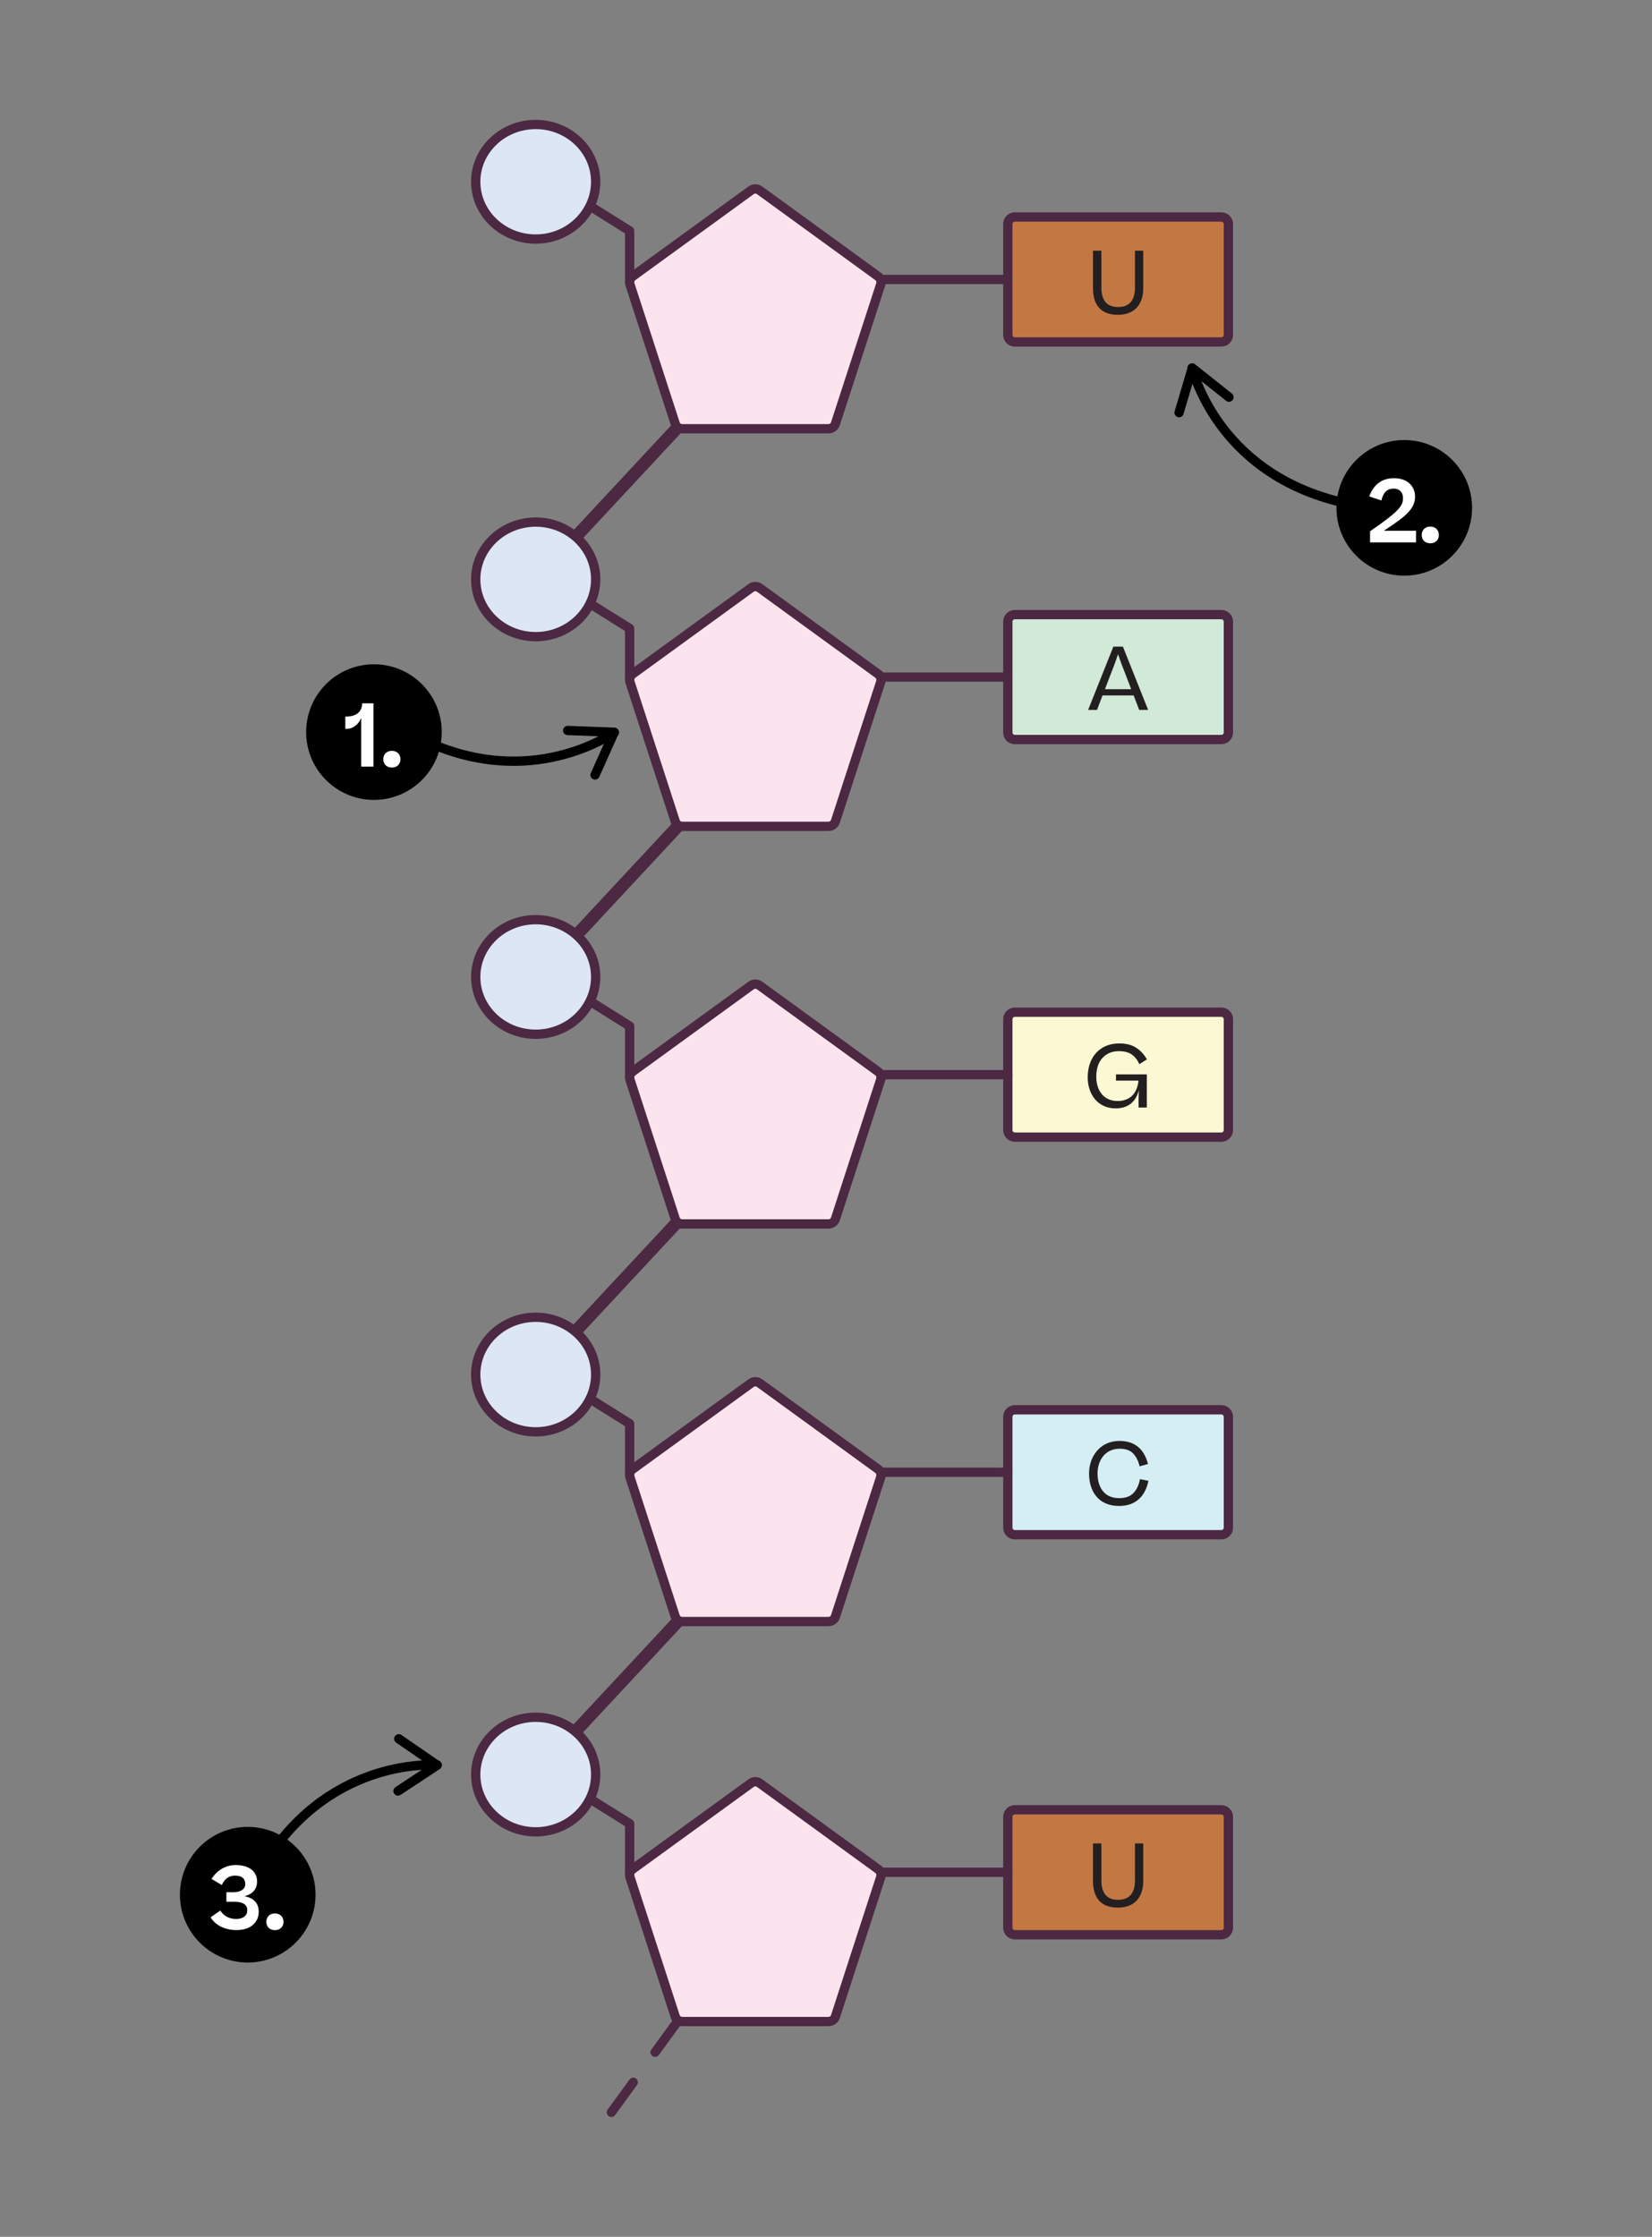 <?xml version="1.0" encoding="UTF-8"?><svg id="Ebene_1" xmlns="http://www.w3.org/2000/svg" xmlns:xlink="http://www.w3.org/1999/xlink" viewBox="0 0 266.878 361.324"><rect x="0" y="0" width="266.878" height="361.324" fill="#808080" stroke="none"/><defs><style>.cls-1{fill:#fff;}.cls-2{fill:#fbf9d3;}.cls-3{fill:#4c2842;}.cls-4{fill:#c37844;}.cls-5{fill:#fbe4ee;}.cls-6{clip-path:url(#clippath-2);}.cls-7{fill:#dce6f5;}.cls-8{clip-path:url(#clippath-1);}.cls-9{clip-path:url(#clippath-4);}.cls-10{fill:#d4eef4;}.cls-11{clip-path:url(#clippath);}.cls-12{fill:none;}.cls-13{clip-path:url(#clippath-3);}.cls-14{fill:#d1e9d7;}.cls-15{clip-path:url(#clippath-5);}.cls-16{fill:#231f20;}</style><clipPath id="clippath"><rect class="cls-12" x="49.457" y="107.304" width="21.908" height="21.908"/></clipPath><clipPath id="clippath-1"><rect class="cls-12" x="49.457" y="107.304" width="21.908" height="21.908"/></clipPath><clipPath id="clippath-2"><rect class="cls-12" x="29.067" y="295.107" width="21.908" height="21.908"/></clipPath><clipPath id="clippath-3"><rect class="cls-12" x="29.067" y="295.107" width="21.908" height="21.908"/></clipPath><clipPath id="clippath-4"><rect class="cls-12" x="215.903" y="71.083" width="21.908" height="21.908"/></clipPath><clipPath id="clippath-5"><rect class="cls-12" x="215.903" y="71.083" width="21.908" height="21.908"/></clipPath></defs><g><rect class="cls-4" x="162.815" y="35.055" width="35.63" height="20.18" rx="1.132" ry="1.132"/><path class="cls-3" d="M197.312,55.985h-33.365c-1.038,0-1.882-.845-1.882-1.883v-17.915c0-1.038,.844-1.883,1.882-1.883h33.365c1.038,0,1.882,.845,1.882,1.883v17.915c0,1.038-.844,1.883-1.882,1.883Zm-33.365-20.181c-.211,0-.382,.172-.382,.383v17.915c0,.211,.171,.383,.382,.383h33.365c.21,0,.382-.172,.382-.383v-17.915c0-.211-.171-.383-.382-.383h-33.365Z"/></g><path class="cls-3" d="M101.718,46.315c-.414,0-.75-.336-.75-.75v-7.857l-12.325-7.709c-.351-.22-.458-.683-.238-1.033,.22-.352,.683-.457,1.034-.238l12.677,7.93c.219,.137,.352,.377,.352,.636v8.272c0,.414-.336,.75-.75,.75Z"/><g><path class="cls-5" d="M121.33,30.745l-19.127,13.897c-.413,.3-.586,.832-.428,1.317l7.306,22.485c.158,.485,.61,.814,1.12,.814h23.642c.51,0,.963-.329,1.12-.814l7.306-22.485c.158-.485-.015-1.017-.428-1.317l-19.127-13.897c-.413-.3-.972-.3-1.385,0Z"/><path class="cls-3" d="M133.844,70.008h-23.642c-.838,0-1.575-.535-1.833-1.332l-7.306-22.485c-.259-.797,.023-1.663,.701-2.156l19.126-13.896c.678-.493,1.589-.491,2.266,0l19.127,13.896c.678,.492,.959,1.358,.7,2.155l-7.306,22.485c-.259,.797-.996,1.332-1.834,1.332Zm-11.821-38.738c-.088,0-.176,.027-.251,.082l-19.127,13.896c-.151,.109-.213,.302-.156,.479l7.306,22.485c.057,.176,.221,.295,.407,.295h23.642c.186,0,.35-.119,.407-.295l7.306-22.485c.058-.178-.005-.37-.155-.479l-19.127-13.896c-.075-.055-.163-.082-.251-.082Z"/></g><path class="cls-3" d="M162.815,45.895h-20.28c-.414,0-.75-.336-.75-.75s.336-.75,.75-.75h20.28c.414,0,.75,.336,.75,.75s-.336,.75-.75,.75Z"/><g><ellipse class="cls-7" cx="86.541" cy="29.362" rx="9.689" ry="9.254"/><path class="cls-3" d="M86.541,39.365c-5.756,0-10.439-4.487-10.439-10.003,0-5.517,4.683-10.004,10.439-10.004s10.439,4.487,10.439,10.004c0,5.516-4.683,10.003-10.439,10.003Zm0-18.507c-4.929,0-8.939,3.814-8.939,8.504,0,4.688,4.01,8.503,8.939,8.503s8.939-3.814,8.939-8.503c0-4.689-4.01-8.504-8.939-8.504Z"/></g><g><rect class="cls-14" x="162.815" y="99.28" width="35.63" height="20.18" rx="1.132" ry="1.132"/><path class="cls-3" d="M197.312,120.21h-33.365c-1.038,0-1.882-.844-1.882-1.882v-17.916c0-1.038,.844-1.882,1.882-1.882h33.365c1.038,0,1.882,.844,1.882,1.882v17.916c0,1.038-.844,1.882-1.882,1.882Zm-33.365-20.18c-.211,0-.382,.171-.382,.382v17.916c0,.211,.171,.382,.382,.382h33.365c.21,0,.382-.171,.382-.382v-17.916c0-.211-.171-.382-.382-.382h-33.365Z"/></g><path class="cls-3" d="M101.718,110.54c-.414,0-.75-.336-.75-.75v-7.857l-12.325-7.71c-.351-.22-.458-.683-.238-1.033,.22-.351,.683-.458,1.034-.238l12.677,7.931c.219,.137,.352,.377,.352,.636v8.272c0,.414-.336,.75-.75,.75Z"/><g><path class="cls-5" d="M121.33,94.971l-19.127,13.897c-.413,.3-.586,.832-.428,1.317l7.306,22.485c.158,.485,.61,.814,1.12,.814h23.642c.51,0,.963-.329,1.12-.814l7.306-22.485c.158-.485-.015-1.017-.428-1.317l-19.127-13.897c-.413-.3-.972-.3-1.385,0Z"/><path class="cls-3" d="M133.844,134.233h-23.642c-.837,0-1.574-.535-1.833-1.333l-7.306-22.484c-.259-.797,.023-1.663,.701-2.156l19.126-13.896c.678-.492,1.589-.492,2.266,0l19.127,13.896c.678,.492,.959,1.358,.7,2.155l-7.306,22.484c-.259,.798-.996,1.333-1.834,1.333Zm-11.821-38.738c-.088,0-.176,.027-.251,.082l-19.127,13.896c-.151,.109-.213,.302-.156,.479l7.306,22.484c.058,.177,.221,.296,.407,.296h23.642c.186,0,.35-.119,.407-.296l7.306-22.484c.058-.178-.005-.37-.155-.479l-19.127-13.896c-.075-.055-.163-.082-.251-.082Z"/></g><path class="cls-3" d="M162.815,110.12h-20.28c-.414,0-.75-.336-.75-.75s.336-.75,.75-.75h20.28c.414,0,.75,.336,.75,.75s-.336,.75-.75,.75Z"/><g><ellipse class="cls-7" cx="86.541" cy="93.587" rx="9.689" ry="9.254"/><path class="cls-3" d="M86.541,103.591c-5.756,0-10.439-4.487-10.439-10.004,0-5.516,4.683-10.003,10.439-10.003s10.439,4.487,10.439,10.003c0,5.517-4.683,10.004-10.439,10.004Zm0-18.507c-4.929,0-8.939,3.814-8.939,8.503,0,4.689,4.01,8.504,8.939,8.504s8.939-3.814,8.939-8.504c0-4.688-4.01-8.503-8.939-8.503Z"/></g><g><rect class="cls-2" x="162.815" y="163.506" width="35.63" height="20.18" rx="1.132" ry="1.132"/><path class="cls-3" d="M197.312,184.436h-33.365c-1.038,0-1.882-.844-1.882-1.882v-17.916c0-1.038,.844-1.882,1.882-1.882h33.365c1.038,0,1.882,.844,1.882,1.882v17.916c0,1.038-.844,1.882-1.882,1.882Zm-33.365-20.18c-.211,0-.382,.171-.382,.382v17.916c0,.211,.171,.382,.382,.382h33.365c.21,0,.382-.171,.382-.382v-17.916c0-.211-.171-.382-.382-.382h-33.365Z"/></g><path class="cls-3" d="M101.718,174.766c-.414,0-.75-.336-.75-.75v-7.858l-12.325-7.709c-.351-.22-.458-.683-.238-1.033,.22-.352,.683-.457,1.034-.238l12.677,7.93c.219,.137,.352,.377,.352,.636v8.273c0,.414-.336,.75-.75,.75Z"/><g><path class="cls-5" d="M121.33,159.196l-19.127,13.897c-.413,.3-.586,.832-.428,1.317l7.306,22.485c.158,.485,.61,.814,1.12,.814h23.642c.51,0,.963-.329,1.12-.814l7.306-22.485c.158-.485-.015-1.017-.428-1.317l-19.127-13.897c-.413-.3-.972-.3-1.385,0Z"/><path class="cls-3" d="M133.844,198.459h-23.642c-.837,0-1.574-.535-1.833-1.333l-7.306-22.485c-.259-.797,.023-1.663,.701-2.155l19.126-13.896c.678-.493,1.589-.491,2.266,0l19.127,13.896c.678,.492,.959,1.358,.7,2.154l-7.306,22.485c-.259,.798-.996,1.333-1.834,1.333Zm-11.821-38.738c-.088,0-.176,.027-.251,.082l-19.127,13.896c-.151,.109-.213,.302-.156,.479l7.306,22.485c.058,.177,.221,.296,.407,.296h23.642c.186,0,.35-.119,.407-.296l7.306-22.485c.058-.177-.005-.369-.155-.479l-19.127-13.896c-.075-.055-.163-.082-.251-.082Z"/></g><path class="cls-3" d="M162.815,174.346h-20.28c-.414,0-.75-.336-.75-.75s.336-.75,.75-.75h20.28c.414,0,.75,.336,.75,.75s-.336,.75-.75,.75Z"/><g><ellipse class="cls-7" cx="86.541" cy="157.813" rx="9.689" ry="9.254"/><path class="cls-3" d="M86.541,167.817c-5.756,0-10.439-4.487-10.439-10.004s4.683-10.004,10.439-10.004,10.439,4.487,10.439,10.004-4.683,10.004-10.439,10.004Zm0-18.508c-4.929,0-8.939,3.814-8.939,8.504s4.01,8.504,8.939,8.504,8.939-3.814,8.939-8.504-4.01-8.504-8.939-8.504Z"/></g><g><rect class="cls-10" x="162.815" y="227.731" width="35.63" height="20.18" rx="1.132" ry="1.132"/><path class="cls-3" d="M197.312,248.661h-33.365c-1.038,0-1.882-.844-1.882-1.882v-17.916c0-1.038,.844-1.882,1.882-1.882h33.365c1.038,0,1.882,.844,1.882,1.882v17.916c0,1.038-.844,1.882-1.882,1.882Zm-33.365-20.18c-.211,0-.382,.171-.382,.382v17.916c0,.211,.171,.382,.382,.382h33.365c.21,0,.382-.171,.382-.382v-17.916c0-.211-.171-.382-.382-.382h-33.365Z"/></g><path class="cls-3" d="M101.718,238.99c-.414,0-.75-.336-.75-.75v-7.857l-12.325-7.709c-.351-.22-.458-.683-.238-1.033,.22-.353,.683-.456,1.034-.238l12.677,7.93c.219,.137,.352,.377,.352,.636v8.272c0,.414-.336,.75-.75,.75Z"/><g><path class="cls-5" d="M121.33,223.422l-19.127,13.897c-.413,.3-.586,.832-.428,1.317l7.306,22.485c.158,.485,.61,.814,1.12,.814h23.642c.51,0,.963-.329,1.12-.814l7.306-22.485c.158-.485-.015-1.017-.428-1.317l-19.127-13.897c-.413-.3-.972-.3-1.385,0Z"/><path class="cls-3" d="M133.844,262.684h-23.642c-.838,0-1.575-.535-1.833-1.332l-7.306-22.485c-.259-.797,.023-1.663,.701-2.155l19.126-13.896c.677-.494,1.588-.494,2.267,0l19.126,13.896c.678,.492,.959,1.358,.7,2.154l-7.306,22.485c-.259,.797-.996,1.332-1.834,1.332Zm-11.821-38.737c-.088,0-.175,.027-.25,.082h-.001l-19.127,13.896c-.151,.109-.213,.302-.156,.479l7.306,22.485c.057,.176,.221,.295,.407,.295h23.642c.186,0,.35-.119,.407-.295l7.306-22.485c.058-.177-.005-.369-.155-.479l-19.127-13.896c-.075-.055-.164-.082-.251-.082Z"/></g><path class="cls-3" d="M162.815,238.571h-20.28c-.414,0-.75-.336-.75-.75s.336-.75,.75-.75h20.28c.414,0,.75,.336,.75,.75s-.336,.75-.75,.75Z"/><g><ellipse class="cls-7" cx="86.541" cy="222.038" rx="9.689" ry="9.254"/><path class="cls-3" d="M86.541,232.042c-5.756,0-10.439-4.487-10.439-10.004s4.683-10.004,10.439-10.004,10.439,4.487,10.439,10.004-4.683,10.004-10.439,10.004Zm0-18.508c-4.929,0-8.939,3.814-8.939,8.504s4.01,8.504,8.939,8.504,8.939-3.814,8.939-8.504-4.01-8.504-8.939-8.504Z"/></g><g><line class="cls-16" x1="109.496" y1="69.022" x2="92.824" y2="86.927"/><rect class="cls-3" x="88.927" y="76.975" width="24.465" height="2" transform="translate(-24.844 98.863) rotate(-47.038)"/></g><g><line class="cls-16" x1="109.496" y1="133.483" x2="92.824" y2="151.388"/><rect class="cls-3" x="88.927" y="141.436" width="24.466" height="2" transform="translate(-72.017 119.392) rotate(-47.038)"/></g><g><line class="cls-16" x1="109.496" y1="197.32" x2="92.824" y2="215.225"/><rect class="cls-3" x="88.927" y="205.273" width="24.466" height="2" transform="translate(-118.733 139.723) rotate(-47.038)"/></g><g><rect class="cls-4" x="162.815" y="292.345" width="35.63" height="20.18" rx="1.132" ry="1.132"/><path class="cls-3" d="M197.312,313.276h-33.365c-1.038,0-1.882-.845-1.882-1.883v-17.915c0-1.038,.844-1.883,1.882-1.883h33.365c1.038,0,1.882,.845,1.882,1.883v17.915c0,1.038-.844,1.883-1.882,1.883Zm-33.365-20.181c-.211,0-.382,.172-.382,.383v17.915c0,.211,.171,.383,.382,.383h33.365c.21,0,.382-.172,.382-.383v-17.915c0-.211-.171-.383-.382-.383h-33.365Z"/></g><path class="cls-3" d="M101.718,303.605c-.414,0-.75-.336-.75-.75v-7.857l-12.325-7.709c-.351-.22-.458-.683-.238-1.033,.22-.352,.683-.456,1.034-.238l12.677,7.93c.219,.137,.352,.377,.352,.636v8.272c0,.414-.336,.75-.75,.75Z"/><g><path class="cls-5" d="M121.33,288.035l-19.127,13.897c-.413,.3-.586,.832-.428,1.317l7.306,22.485c.158,.485,.61,.814,1.12,.814h23.642c.51,0,.963-.329,1.12-.814l7.306-22.485c.158-.485-.015-1.017-.428-1.317l-19.127-13.897c-.413-.3-.972-.3-1.385,0Z"/><path class="cls-3" d="M133.844,327.298h-23.642c-.838,0-1.575-.535-1.833-1.332l-7.306-22.485c-.259-.797,.023-1.663,.701-2.156l19.126-13.896c.678-.493,1.589-.491,2.266,0l19.127,13.896c.678,.492,.959,1.358,.7,2.155l-7.306,22.485c-.259,.797-.996,1.332-1.834,1.332Zm-11.821-38.738c-.088,0-.176,.027-.251,.082l-19.127,13.896c-.151,.109-.213,.302-.156,.479l7.306,22.485c.057,.176,.221,.295,.407,.295h23.642c.186,0,.35-.119,.407-.295l7.306-22.485c.058-.178-.005-.37-.155-.479l-19.127-13.896c-.075-.055-.163-.082-.251-.082Z"/></g><path class="cls-3" d="M162.815,303.185h-20.28c-.414,0-.75-.336-.75-.75s.336-.75,.75-.75h20.28c.414,0,.75,.336,.75,.75s-.336,.75-.75,.75Z"/><g><ellipse class="cls-7" cx="86.541" cy="286.652" rx="9.689" ry="9.254"/><path class="cls-3" d="M86.541,296.655c-5.756,0-10.439-4.487-10.439-10.003,0-5.517,4.683-10.004,10.439-10.004s10.439,4.487,10.439,10.004c0,5.516-4.683,10.003-10.439,10.003Zm0-18.507c-4.929,0-8.939,3.814-8.939,8.504,0,4.688,4.01,8.503,8.939,8.503s8.939-3.814,8.939-8.503c0-4.689-4.01-8.504-8.939-8.504Z"/></g><g><line class="cls-16" x1="109.496" y1="261.934" x2="92.824" y2="279.839"/><rect class="cls-3" x="88.927" y="269.886" width="24.466" height="2" transform="translate(-166.017 160.301) rotate(-47.038)"/></g><g><path d="M82.937,123.713c-6.033,0-13.281-1.713-21.128-7.123-.341-.234-.427-.702-.192-1.043s.703-.429,1.043-.191c18.468,12.73,33.376,4.176,36.177,2.332,.347-.229,.812-.134,1.039,.214,.228,.346,.132,.811-.214,1.038-1.743,1.148-7.95,4.773-16.726,4.773Z"/><path d="M91.31,117.36c-.206,.127-.347,.351-.357,.611-.015,.414,.307,.762,.721,.778l6.409,.241-2.641,5.89c-.169,.378,0,.822,.378,.991,.381,.168,.825-.004,.991-.377l3.097-6.905c.102-.228,.085-.491-.047-.703-.132-.212-.36-.344-.608-.354l-7.52-.283c-.155-.005-.3,.036-.422,.111Z"/></g><g><path d="M221.993,82.787c-.029,0-.058-.002-.086-.005-23.239-2.671-29.113-19.738-30.055-23.133-.111-.398,.123-.812,.522-.923,.4-.11,.812,.123,.923,.522,.896,3.231,6.498,19.482,28.78,22.043,.412,.047,.707,.419,.66,.831-.044,.382-.368,.664-.744,.664Z"/><path d="M189.761,66.88c.072,.231,.254,.423,.503,.497,.397,.118,.814-.109,.932-.506l1.823-6.149,5.051,4.02c.325,.258,.796,.204,1.054-.12,.257-.327,.2-.8-.119-1.054l-5.922-4.712c-.196-.156-.455-.204-.693-.128-.238,.075-.423,.263-.494,.501l-2.138,7.215c-.044,.148-.04,.299,.003,.436Z"/></g><g><path d="M40.021,306.811c-.104,0-.211-.021-.312-.068-.376-.173-.542-.618-.369-.994,9.746-21.258,27.798-21.551,31.315-21.395,.414,.019,.734,.369,.716,.782-.018,.414-.365,.748-.782,.716-3.351-.147-20.54,.138-29.885,20.521-.126,.275-.398,.438-.682,.438Z"/><path d="M64.43,280.123c-.242-.003-.481,.11-.629,.324-.235,.341-.149,.808,.192,1.043l5.28,3.641-5.388,3.555c-.346,.229-.441,.694-.213,1.039,.231,.346,.698,.438,1.039,.213l6.317-4.167c.208-.138,.335-.37,.337-.619,.002-.25-.119-.483-.323-.625l-6.196-4.271c-.128-.088-.272-.131-.416-.133Z"/></g><g id="Number_Point_Science"><g class="cls-11"><g class="cls-8"><path d="M71.365,118.258c0,6.05-4.904,10.954-10.954,10.954-6.049,0-10.954-4.904-10.954-10.954s4.905-10.954,10.954-10.954c6.05,0,10.954,4.904,10.954,10.954"/></g><g><path class="cls-1" d="M60.338,113.607v10.226h-1.989v-7.858c-.434,1.051-1.289,1.765-2.409,1.765h-.154v-1.988h.07c1.751,0,2.633-.799,2.647-2.144h1.835Z"/><path class="cls-1" d="M61.918,122.642c0-.799,.56-1.358,1.387-1.358,.826,0,1.387,.56,1.387,1.358,0,.798-.561,1.345-1.387,1.345-.827,0-1.387-.547-1.387-1.345Z"/></g></g></g><path class="cls-16" d="M183.35,40.492h1.345v6.037c0,2.899-1.653,4.328-4.091,4.328-2.562,0-4.034-1.372-4.034-4.328v-6.037h1.359v5.953c0,2.073,.882,3.151,2.675,3.151,1.85,0,2.746-1.078,2.746-3.151v-5.953Z"/><path class="cls-16" d="M180.535,177.851c1.862,0,3.151-1.051,3.39-3.292h-3.642v-1.008h4.986v5.351h-1.331v-1.484l.042-1.317c-.49,1.947-1.807,2.941-3.754,2.941-2.913,0-4.51-2.311-4.51-5.015,0-3.264,1.975-5.477,5.084-5.477,1.149,0,2.073,.238,2.773,.715,.715,.462,1.275,1.092,1.709,1.862l-1.219,.771c-.672-1.415-1.582-2.101-3.319-2.101-1.079,0-1.961,.364-2.634,1.092-.672,.715-1.008,1.737-1.008,3.054,0,2.228,1.218,3.908,3.432,3.908Z"/><path class="cls-16" d="M175.786,114.676l4.076-10.226h1.541l4.076,10.226h-1.443l-.896-2.339h-5.028l-.896,2.339h-1.429Zm4.356-7.62l-1.639,4.272h4.244l-1.653-4.286-.477-1.373-.476,1.387Z"/><path class="cls-16" d="M183.35,297.782h1.345v6.037c0,2.899-1.653,4.328-4.091,4.328-2.562,0-4.034-1.372-4.034-4.328v-6.037h1.359v5.953c0,2.073,.882,3.151,2.675,3.151,1.85,0,2.746-1.078,2.746-3.151v-5.953Z"/><path class="cls-16" d="M184.099,236.864c-.196-.868-.546-1.555-1.036-2.073-.491-.518-1.219-.77-2.214-.77-2.255,0-3.544,1.82-3.544,3.992,0,2.171,1.051,3.991,3.474,3.991,1.037,0,1.821-.279,2.354-.854,.532-.575,.869-1.317,1.022-2.214l1.373,.267c-.49,2.367-1.933,4.062-4.749,4.062-3.403,0-4.846-2.465-4.846-5.252,0-2.76,1.807-5.253,4.916-5.253,2.661,0,4.049,1.526,4.608,3.726l-1.358,.378Z"/><g id="Number_Point_Science-2"><g class="cls-6"><g class="cls-13"><path d="M50.975,306.061c0,6.05-4.904,10.954-10.954,10.954-6.049,0-10.954-4.904-10.954-10.954s4.905-10.954,10.954-10.954c6.05,0,10.954,4.904,10.954,10.954"/></g><g><path class="cls-1" d="M35.594,308.623c.504,.826,1.415,1.358,2.535,1.358,1.191,0,1.821-.574,1.821-1.415,0-.91-.729-1.373-2.129-1.373h-1.247v-1.526h1.05c1.177,0,2.003-.448,2.003-1.331,0-.896-.588-1.358-1.653-1.358-.967,0-1.625,.448-2.144,1.513l-1.667-.98c.882-1.358,2.241-2.241,3.908-2.241,2.045,0,3.46,.938,3.46,2.647,0,1.289-.798,2.088-2.031,2.381,1.457,.295,2.297,1.079,2.297,2.535,0,1.64-1.261,2.942-3.586,2.942-1.849,0-3.39-.757-4.188-2.06l1.569-1.092Z"/><path class="cls-1" d="M43.027,310.443c0-.799,.56-1.358,1.387-1.358,.826,0,1.387,.56,1.387,1.358s-.561,1.346-1.387,1.346c-.827,0-1.387-.547-1.387-1.346Z"/></g></g></g><path class="cls-3" d="M98.769,341.965c-.153,0-.308-.047-.441-.144-.335-.244-.409-.713-.165-1.048l3.53-4.852c.244-.335,.713-.408,1.048-.165,.335,.244,.409,.713,.165,1.048l-3.53,4.852c-.147,.201-.375,.309-.607,.309Zm7.061-9.703c-.153,0-.308-.047-.441-.144-.335-.244-.409-.713-.165-1.048l3.53-4.851c.244-.335,.713-.409,1.048-.165s.409,.713,.165,1.048l-3.53,4.851c-.147,.201-.375,.309-.607,.309Z"/><g id="Number_Point_Science-3"><g class="cls-9"><g class="cls-15"><path d="M237.81,82.037c0,6.05-4.904,10.954-10.954,10.954-6.049,0-10.954-4.904-10.954-10.954s4.905-10.954,10.954-10.954c6.05,0,10.954,4.904,10.954,10.954"/></g><g><path class="cls-1" d="M228.599,80.215c0,1.988-1.485,3.193-5.042,5.519h5.197v1.877h-7.424v-1.793c4.651-3.194,5.323-4.104,5.323-5.351,0-.953-.561-1.541-1.513-1.541-1.008,0-1.681,.574-1.975,1.919l-1.961-.658c.659-1.835,1.975-2.942,3.978-2.942,2.255,0,3.418,1.359,3.418,2.971Z"/><path class="cls-1" d="M229.673,86.42c0-.799,.56-1.359,1.387-1.359,.826,0,1.387,.561,1.387,1.359s-.561,1.345-1.387,1.345c-.827,0-1.387-.546-1.387-1.345Z"/></g></g></g></svg>